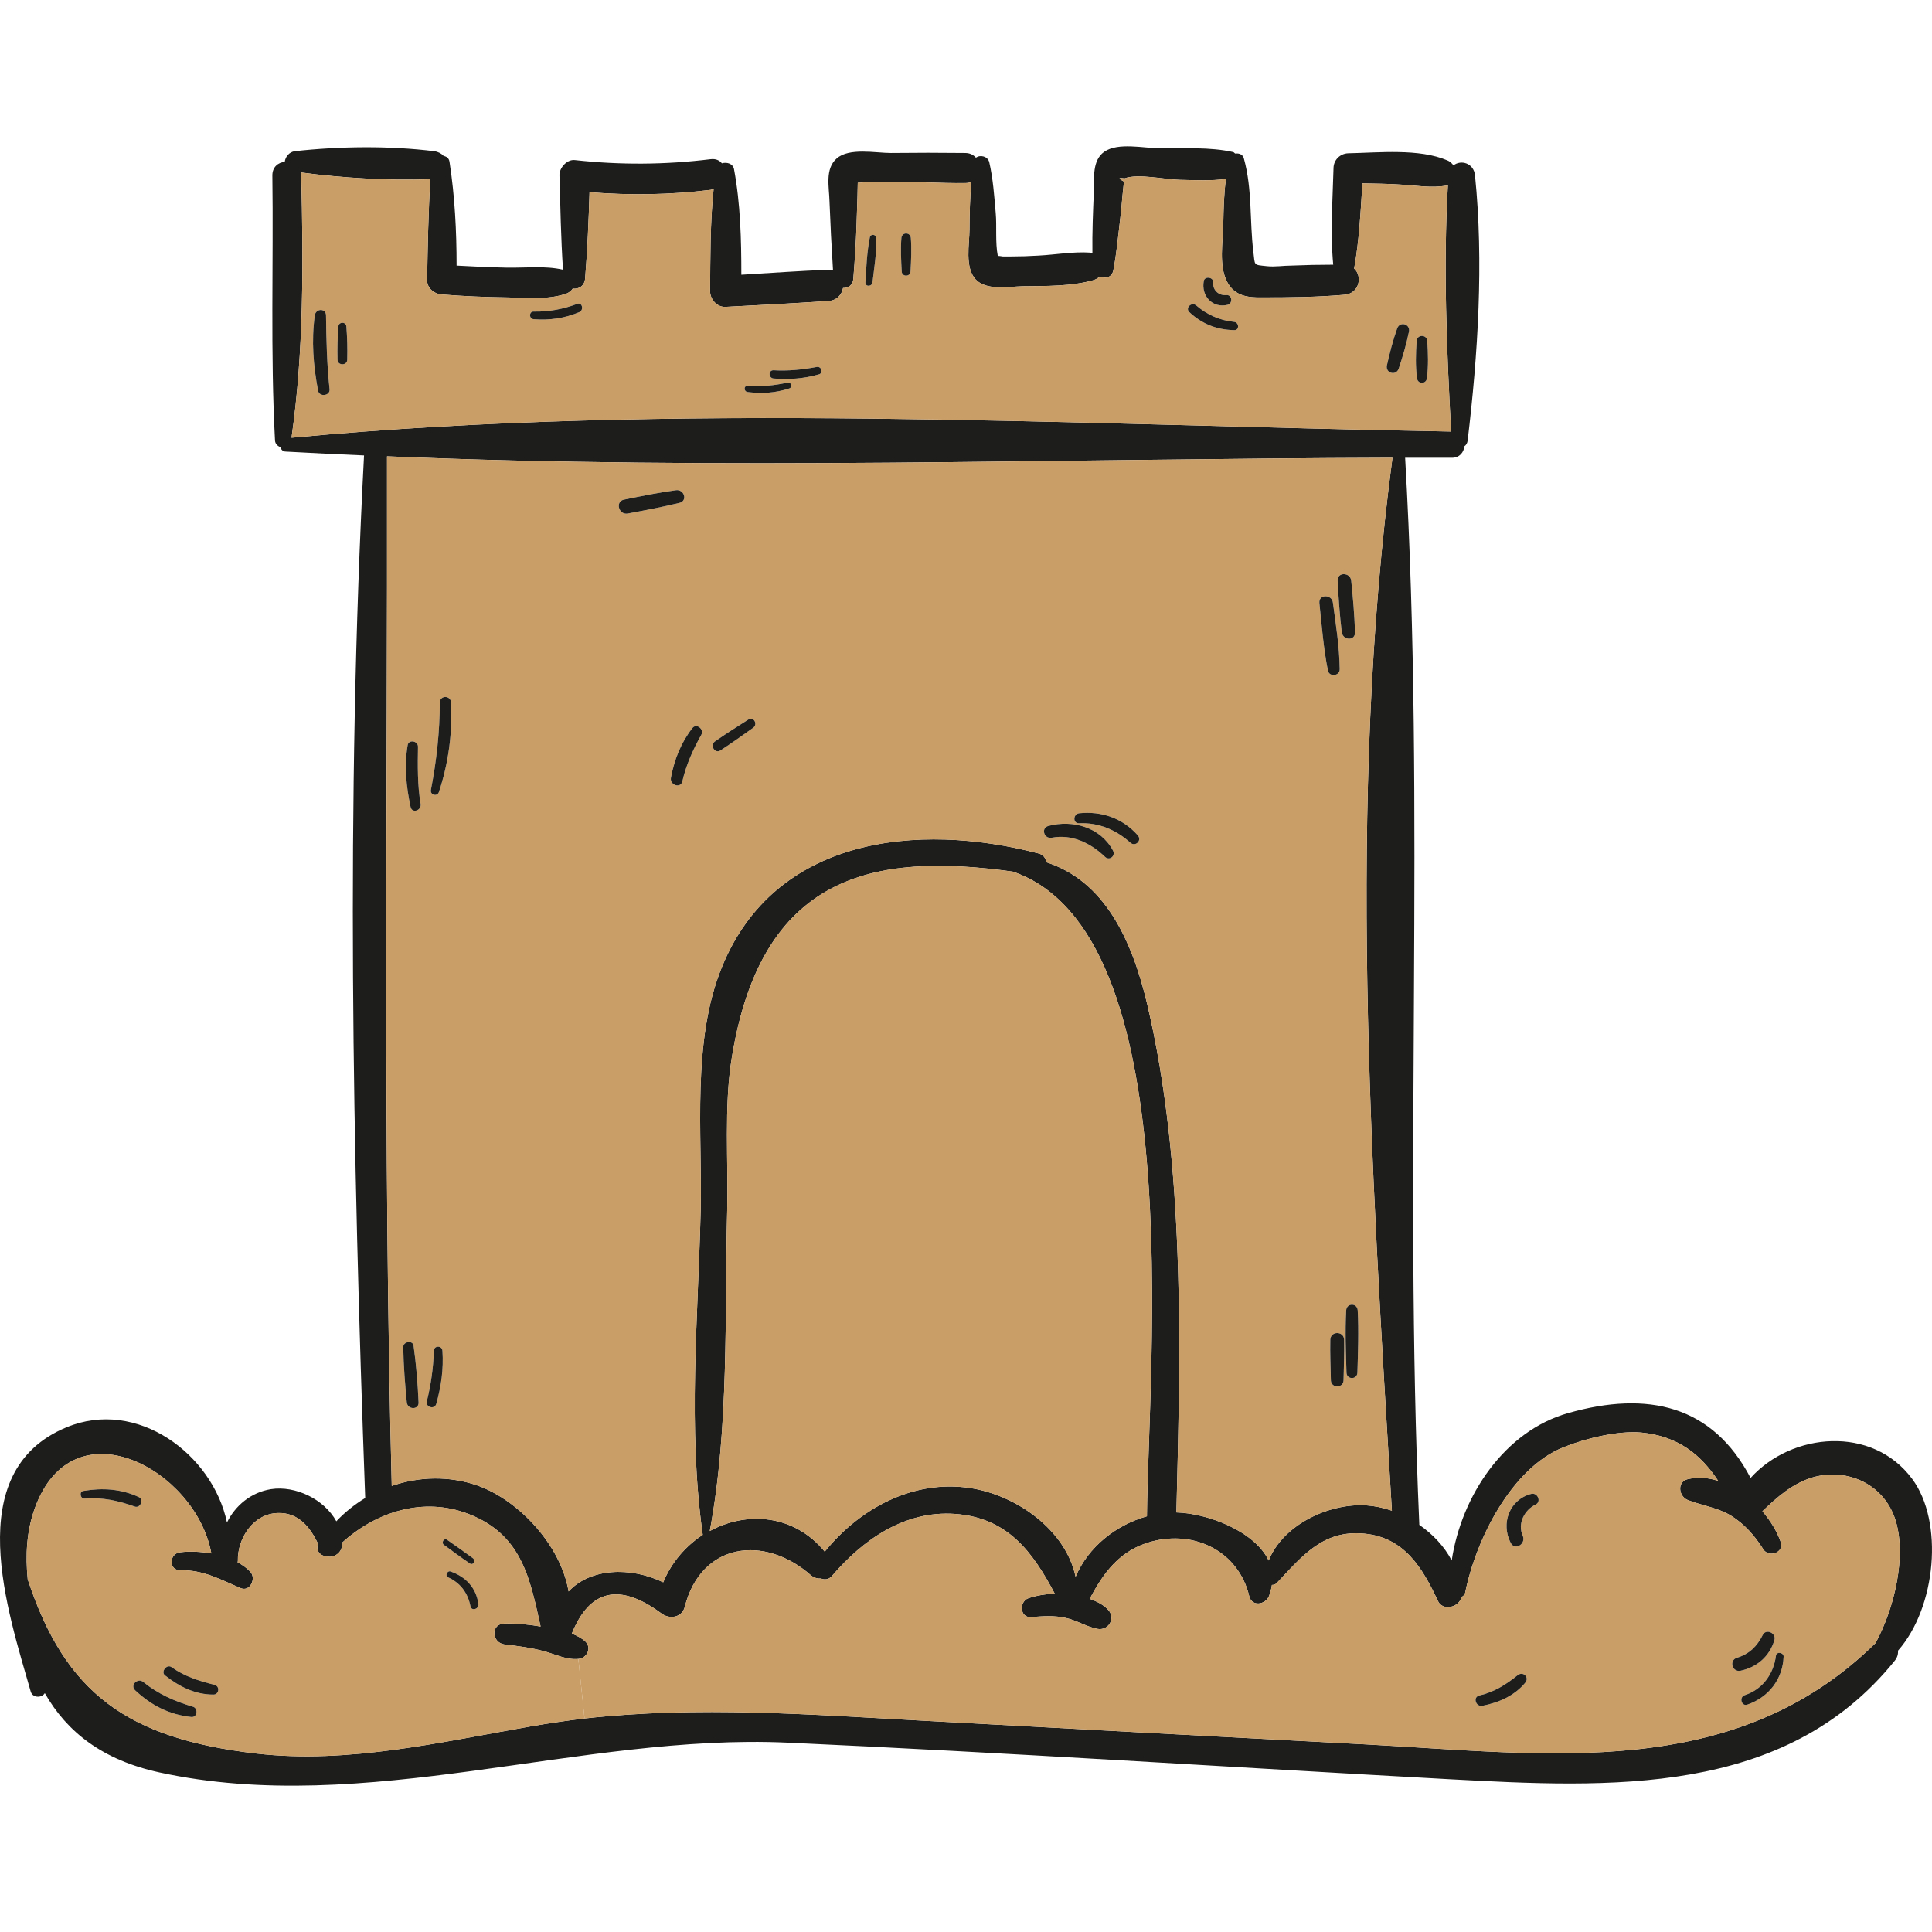 <?xml version="1.0" encoding="iso-8859-1"?>
<!-- Uploaded to: SVG Repo, www.svgrepo.com, Generator: SVG Repo Mixer Tools -->
<svg height="800px" width="800px" version="1.1" id="Layer_1" xmlns="http://www.w3.org/2000/svg" xmlns:xlink="http://www.w3.org/1999/xlink" 
	 viewBox="0 0 263.394 263.394" xml:space="preserve">
<g>
	<path style="fill:#1D1D1B;" d="M260.686,201.614c4.34,5.827,3.295,17.521-1.929,23.428c0.04,0.442-0.08,0.924-0.442,1.366
		c-14.989,18.606-38.94,17.32-60.761,16.155c-30.059-1.648-60.118-3.617-90.177-4.983c-28.21-1.286-57.506,10.167-85.636,4.059
		c-7.756-1.688-12.618-5.505-15.632-10.81c-0.402,0.683-1.688,0.683-1.929-0.241c-3.054-10.77-9.685-29.979,4.903-36.006
		c9.604-3.978,19.892,3.657,21.861,12.98c1.125-2.291,3.255-4.099,5.988-4.541c3.335-0.522,7.274,1.366,8.921,4.38
		c1.165-1.246,2.492-2.29,3.938-3.175c-1.728-47.218-2.652-94.919-0.161-142.137c-3.576-0.161-7.113-0.321-10.649-0.522
		c-0.442,0-0.643-0.281-0.764-0.603c-0.362-0.161-0.683-0.442-0.723-0.884c-0.643-12.016-0.201-24.152-0.362-36.167
		c0-1.165,0.804-1.768,1.688-1.849c0.08-0.683,0.603-1.326,1.326-1.447c6.148-0.683,12.98-0.764,19.088,0
		c0.522,0.08,0.964,0.321,1.246,0.643c0.402,0.08,0.723,0.281,0.804,0.804c0.723,4.702,0.964,9.403,0.964,14.145
		c2.291,0.121,4.581,0.241,6.912,0.281c2.492,0.04,5.184-0.281,7.595,0.281c-0.281-4.26-0.362-8.56-0.482-12.859
		c-0.04-1.005,1.005-2.21,2.09-2.09c6.189,0.683,12.337,0.643,18.526-0.121c0.723-0.08,1.206,0.161,1.527,0.563
		c0.683-0.201,1.487,0.04,1.648,0.764c0.884,4.702,1.005,9.644,1.005,14.427c3.978-0.241,7.917-0.522,11.895-0.683
		c0.241,0,0.442,0.04,0.603,0.08c-0.201-3.134-0.362-6.309-0.482-9.444c-0.04-1.848-0.643-4.38,0.964-5.787
		c1.688-1.527,5.345-0.764,7.394-0.764c3.376-0.04,6.751-0.04,10.127,0c0.643,0,1.125,0.241,1.487,0.643
		c0.563-0.442,1.607-0.201,1.808,0.603c0.522,2.25,0.683,4.621,0.884,6.952c0.161,1.728-0.08,4.019,0.281,5.827
		c0.161,0,0.402,0.04,0.683,0.08c0.362,0,0.723,0,1.085,0c1.286,0,2.532-0.04,3.818-0.12c2.291-0.121,4.702-0.563,7.033-0.402
		c0.08,0.04,0.201,0.08,0.281,0.08c-0.04-2.813,0.08-5.666,0.201-8.479c0.04-1.768-0.241-4.179,1.407-5.345
		c1.889-1.326,5.425-0.482,7.555-0.482c3.335,0.04,6.832-0.201,10.046,0.522c0.12,0.04,0.161,0.161,0.281,0.201
		c0.482-0.08,1.045,0.121,1.165,0.683c1.165,4.219,0.764,8.439,1.286,12.699c0.241,1.929-0.04,1.768,1.848,1.969
		c1.085,0.121,2.25-0.08,3.335-0.08c1.889-0.08,3.777-0.121,5.706-0.121c-0.402-4.34-0.08-8.801,0.04-13.141
		c0-1.125,0.884-2.009,2.009-2.049c4.139-0.08,9.645-0.683,13.502,0.965c0.321,0.12,0.603,0.362,0.844,0.683
		c1.005-0.804,2.773-0.321,2.934,1.366c1.206,11.774,0.402,24.433-1.005,36.167c-0.04,0.321-0.201,0.603-0.442,0.764
		c-0.08,0.804-0.643,1.567-1.688,1.567c-2.13,0-4.26,0-6.389,0c2.773,48.223-0.201,97.008,1.929,145.352c0,0.04,0,0.08,0,0.121
		c1.849,1.286,3.416,2.934,4.42,4.862c1.326-8.841,7.193-17.642,15.873-20.093c10.89-3.094,19.691-1.045,24.875,8.841
		C244.29,195.264,255.261,194.3,260.686,201.614z M255.703,223.997c2.612-4.822,4.179-11.774,2.773-16.557
		c-1.447-4.983-6.47-7.394-11.332-6.028c-2.733,0.804-4.863,2.692-6.872,4.621c1.125,1.326,2.009,2.773,2.492,4.179
		c0.522,1.447-1.607,2.21-2.371,1.005c-1.165-1.849-2.572-3.456-4.461-4.621c-1.848-1.085-3.858-1.326-5.827-2.09
		c-1.246-0.482-1.527-2.492,0-2.853c1.406-0.322,2.813-0.201,4.139,0.241c-2.371-3.617-5.505-6.108-10.489-6.59
		c-3.175-0.281-7.635,0.804-10.609,2.009c-7.073,2.813-11.935,12.578-13.382,19.771c-0.08,0.362-0.281,0.522-0.522,0.643
		c-0.281,1.406-2.572,1.969-3.215,0.522c-2.09-4.501-4.581-8.64-10.006-9.162c-5.666-0.563-8.519,3.094-11.975,6.751
		c-0.161,0.161-0.402,0.241-0.643,0.241c-0.08,0.523-0.201,1.005-0.402,1.527c-0.482,1.165-2.331,1.487-2.692,0
		c-1.447-6.068-7.394-9.042-13.342-7.434c-4.3,1.165-6.51,4.219-8.399,7.796c0.964,0.362,1.889,0.804,2.532,1.527
		c1.045,1.165,0,2.853-1.487,2.572c-1.487-0.281-2.813-1.165-4.3-1.487c-1.567-0.362-3.134-0.241-4.742-0.12
		c-1.567,0.12-1.648-2.13-0.362-2.572c1.045-0.362,2.291-0.563,3.576-0.643c-3.014-5.706-6.43-10.328-13.583-10.85
		c-6.872-0.482-12.538,3.496-16.798,8.479c-0.402,0.482-1.005,0.522-1.487,0.322c-0.442,0.04-0.924-0.08-1.326-0.402
		c-6.349-5.626-15.029-4.501-17.24,4.3c-0.402,1.487-2.13,1.688-3.215,0.844c-5.706-4.219-9.765-3.215-12.176,2.773
		c0.683,0.281,1.326,0.603,1.849,1.085c0.924,0.924,0.161,2.291-0.965,2.371c-1.607,0.161-3.134-0.643-4.661-1.045
		c-1.768-0.482-3.577-0.723-5.385-0.924c-1.808-0.241-1.929-2.853,0-2.853c1.648-0.04,3.295,0.12,4.903,0.402
		c-1.447-6.51-2.532-12.538-9.846-15.351c-6.148-2.371-12.618-0.281-17.28,3.978c0,0.12,0.04,0.281,0.04,0.402
		c-0.08,1.005-1.286,1.728-2.13,1.366c-0.764,0.04-1.527-0.804-1.085-1.607c-1.085-2.25-2.652-4.34-5.505-4.26
		c-3.376,0.08-5.546,3.456-5.465,6.55c0,0.08-0.04,0.121-0.04,0.161c0.643,0.362,1.246,0.764,1.728,1.286
		c0.844,0.884,0,2.773-1.286,2.25c-2.853-1.206-5.063-2.492-8.238-2.451c-1.648,0.04-1.567-2.291,0-2.451
		c1.326-0.161,2.773-0.08,4.219,0.161c-2.09-11.453-18.887-20.535-24.071-6.148c-1.125,3.135-1.286,6.389-0.964,9.685
		c5.104,15.471,13.502,21.7,31.184,23.75c12.578,1.447,25.277-1.608,37.574-3.737c2.371-0.402,4.782-0.764,7.153-1.045
		c15.472-1.728,30.943-0.523,46.535,0.321c20.053,1.085,40.065,2.17,60.078,3.215C211.016,239.147,236.454,242.924,255.703,223.997z
		 M197.393,25.239c-0.04,0.04-0.04,0.04-0.08,0.04c-2.13,0.402-4.26,0-6.43-0.121c-1.728-0.121-3.456-0.121-5.144-0.161
		c-0.241,3.898-0.442,7.836-1.125,11.614c1.165,1.045,0.723,3.416-1.326,3.577c-3.697,0.321-7.475,0.362-11.212,0.362
		c-1.969,0.04-3.777-0.201-4.782-2.13c-1.165-2.21-0.563-5.465-0.522-7.836c0.04-2.09,0.08-4.139,0.362-6.189
		c-2.09,0.281-4.179,0.161-6.309,0.12c-2.009-0.04-5.666-0.884-7.515-0.201c-0.884-0.121-0.884,0-0.08,0.442l-0.201,1.929
		c-0.08,1.085-0.201,2.17-0.321,3.255c-0.281,2.331-0.482,4.621-0.924,6.912c-0.201,1.005-1.125,1.165-1.849,0.844
		c-0.201,0.201-0.482,0.362-0.804,0.482c-3.054,0.884-6.55,0.804-9.685,0.844c-1.889,0.04-4.943,0.643-6.43-0.924
		c-1.527-1.648-0.844-4.862-0.844-6.832c0-2.13,0.08-4.3,0.241-6.47c-0.241,0.121-0.522,0.161-0.844,0.161
		c-3.416,0.04-6.872-0.201-10.328-0.201c-1.447,0-2.893,0.04-4.3,0.161l-0.04,1.848c-0.04,1.246-0.08,2.492-0.121,3.737
		c-0.08,2.492-0.241,4.983-0.442,7.474c-0.04,0.884-0.723,1.326-1.406,1.286c-0.161,0.884-0.804,1.688-1.969,1.768
		c-4.661,0.321-9.363,0.563-14.025,0.804c-1.165,0.08-2.13-1.005-2.13-2.13c0.04-4.581,0-9.323,0.482-13.944
		c-0.12,0.04-0.241,0.08-0.402,0.121c-5.506,0.683-11.011,0.764-16.516,0.321c-0.121,3.898-0.281,7.836-0.603,11.774
		c-0.08,1.045-0.924,1.487-1.688,1.366c-0.161,0.281-0.482,0.522-0.844,0.683c-2.532,0.884-5.425,0.563-8.077,0.522
		c-2.974-0.04-5.947-0.161-8.921-0.402c-1.085-0.08-2.049-0.884-2.009-2.009c0.08-4.581,0.161-9.162,0.442-13.703
		c-5.747,0.201-11.935-0.161-17.682-0.924c0,0.121,0.08,0.241,0.08,0.402c0.281,11.855,0.362,23.991-1.326,35.765
		c52-4.903,105.889-1.768,158.09-0.844C197.233,47.783,196.751,36.29,197.393,25.239z M186.262,205.23
		c1.165,0.08,2.331,0.322,3.496,0.723c-2.813-46.937-6.148-96.847,0.08-143.543c-45.49,0.121-91.623,1.728-137.073-0.201
		c0.08,46.816-0.563,93.552,0.643,140.369c3.737-1.286,7.836-1.407,11.734-0.04c5.586,2.009,11.292,8.077,12.377,14.427
		c2.934-3.175,8.399-3.416,12.9-1.246c1.125-2.733,3.054-4.943,5.385-6.47c-2.049-14.547-0.643-29.496-0.281-44.204
		c0.241-10.488-1.246-23.107,2.893-33.193c7.193-17.722,26.643-19.812,43.119-15.512c0.723,0.161,1.045,0.683,1.085,1.206
		c7.876,2.532,11.654,10.368,13.784,19.369c5.184,21.982,4.541,46.816,3.978,69.28c4.26,0.12,10.649,2.532,12.578,6.55
		C174.93,207.842,181.199,204.909,186.262,205.23z M156.364,206.717c0.161-20.374,5.867-79.608-18.285-87.886
		c-19.048-2.652-34.319,0.362-38.337,25.518c-1.045,6.51-0.442,14.145-0.603,20.696c-0.362,14.507,0.281,29.416-2.371,43.682
		c5.023-2.733,11.493-2.291,15.672,2.813c4.742-5.867,12.015-9.846,19.771-8.68c6.269,0.924,13.06,5.666,14.427,12.096
		C148.367,210.896,152.104,207.923,156.364,206.717z"/>
	<path style="fill:#CA9E67;" d="M258.476,207.44c1.406,4.782-0.161,11.734-2.773,16.557c-19.249,18.927-44.686,15.15-69.401,13.824
		c-20.013-1.045-40.025-2.13-60.078-3.215c-15.592-0.844-31.063-2.049-46.535-0.321l-0.844-8.118
		c1.125-0.08,1.889-1.447,0.965-2.371c-0.522-0.482-1.165-0.804-1.849-1.085c2.411-5.988,6.47-6.992,12.176-2.773
		c1.085,0.844,2.813,0.643,3.215-0.844c2.21-8.801,10.89-9.926,17.24-4.3c0.402,0.322,0.884,0.442,1.326,0.402
		c0.482,0.201,1.085,0.161,1.487-0.322c4.26-4.983,9.926-8.961,16.798-8.479c7.153,0.522,10.569,5.144,13.583,10.85
		c-1.286,0.08-2.532,0.281-3.576,0.643c-1.286,0.442-1.206,2.692,0.362,2.572c1.607-0.121,3.175-0.241,4.742,0.12
		c1.487,0.322,2.813,1.206,4.3,1.487s2.532-1.406,1.487-2.572c-0.643-0.723-1.567-1.165-2.532-1.527
		c1.889-3.577,4.099-6.631,8.399-7.796c5.947-1.607,11.895,1.366,13.342,7.434c0.362,1.487,2.21,1.165,2.692,0
		c0.201-0.522,0.322-1.005,0.402-1.527c0.241,0,0.482-0.08,0.643-0.241c3.456-3.657,6.309-7.314,11.975-6.751
		c5.425,0.523,7.917,4.662,10.006,9.162c0.643,1.447,2.934,0.884,3.215-0.522c0.241-0.121,0.442-0.281,0.522-0.643
		c1.447-7.193,6.309-16.958,13.382-19.771c2.974-1.206,7.434-2.29,10.609-2.009c4.983,0.482,8.118,2.974,10.489,6.59
		c-1.326-0.442-2.733-0.563-4.139-0.241c-1.527,0.362-1.246,2.371,0,2.853c1.969,0.764,3.978,1.005,5.827,2.09
		c1.889,1.165,3.295,2.773,4.461,4.621c0.764,1.206,2.893,0.442,2.371-1.005c-0.482-1.406-1.366-2.853-2.492-4.179
		c2.009-1.929,4.139-3.818,6.872-4.621C252.006,200.046,257.029,202.457,258.476,207.44z M243.165,225.846
		c0-0.563-0.964-0.723-1.045-0.121c-0.321,2.492-1.808,4.581-4.26,5.385c-0.804,0.281-0.442,1.567,0.362,1.286
		C241.115,231.391,243.044,228.94,243.165,225.846z M241.919,223.555c0.241-0.924-1.165-1.567-1.607-0.643
		c-0.764,1.527-1.808,2.572-3.496,3.094c-1.125,0.322-0.683,2.009,0.482,1.768C239.548,227.292,241.276,225.805,241.919,223.555z
		 M209.369,205.11c0.804-0.402,0.241-1.648-0.603-1.447c-2.974,0.764-4.179,4.019-2.813,6.671c0.563,1.125,2.13,0.161,1.648-0.965
		C206.837,207.722,207.842,205.833,209.369,205.11z M207.962,229.382c0.563-0.723-0.322-1.567-1.045-1.005
		c-1.607,1.286-3.175,2.29-5.224,2.773c-0.924,0.201-0.522,1.567,0.402,1.407C204.346,232.114,206.475,231.19,207.962,229.382z"/>
	<path style="fill:#1D1D1B;" d="M242.12,225.725c0.08-0.603,1.045-0.442,1.045,0.121c-0.12,3.094-2.049,5.546-4.943,6.55
		c-0.804,0.281-1.165-1.005-0.362-1.286C240.312,230.306,241.799,228.216,242.12,225.725z"/>
	<path style="fill:#1D1D1B;" d="M240.312,222.912c0.442-0.924,1.849-0.281,1.607,0.643c-0.643,2.25-2.371,3.737-4.621,4.219
		c-1.165,0.241-1.607-1.447-0.482-1.768C238.503,225.484,239.548,224.439,240.312,222.912z"/>
	<path style="fill:#1D1D1B;" d="M208.766,203.663c0.844-0.201,1.407,1.045,0.603,1.447c-1.527,0.723-2.532,2.612-1.768,4.26
		c0.482,1.125-1.085,2.09-1.648,0.965C204.587,207.682,205.792,204.427,208.766,203.663z"/>
	<path style="fill:#1D1D1B;" d="M206.917,228.377c0.723-0.563,1.607,0.281,1.045,1.005c-1.487,1.808-3.617,2.733-5.867,3.175
		c-0.924,0.161-1.326-1.206-0.402-1.407C203.743,230.668,205.31,229.663,206.917,228.377z"/>
	<path style="fill:#CA9E67;" d="M197.313,25.279c0.04,0,0.04,0,0.08-0.04c-0.643,11.051-0.161,22.544,0.442,33.595
		c-52.201-0.924-106.09-4.059-158.09,0.844c1.688-11.774,1.607-23.911,1.326-35.765c0-0.161-0.08-0.281-0.08-0.402
		c5.746,0.764,11.935,1.125,17.682,0.924c-0.281,4.541-0.362,9.122-0.442,13.703c-0.04,1.125,0.924,1.929,2.009,2.009
		c2.974,0.241,5.948,0.362,8.921,0.402c2.652,0.04,5.546,0.362,8.077-0.522c0.362-0.161,0.683-0.402,0.844-0.683
		c0.764,0.12,1.607-0.322,1.688-1.366c0.321-3.938,0.482-7.876,0.603-11.774c5.505,0.442,11.011,0.362,16.516-0.321
		c0.161-0.04,0.281-0.08,0.402-0.121c-0.482,4.621-0.442,9.363-0.482,13.944c0,1.125,0.964,2.21,2.13,2.13
		c4.662-0.241,9.363-0.482,14.025-0.804c1.165-0.08,1.808-0.884,1.969-1.768c0.683,0.04,1.366-0.402,1.406-1.286
		c0.201-2.492,0.362-4.983,0.442-7.474c0.04-1.246,0.08-2.492,0.121-3.737l0.04-1.848c1.406-0.121,2.853-0.161,4.3-0.161
		c3.456,0,6.912,0.241,10.328,0.201c0.322,0,0.603-0.04,0.844-0.161c-0.161,2.17-0.241,4.34-0.241,6.47
		c0,1.969-0.683,5.184,0.844,6.832c1.487,1.567,4.541,0.965,6.43,0.924c3.135-0.04,6.631,0.04,9.685-0.844
		c0.322-0.121,0.603-0.281,0.804-0.482c0.723,0.321,1.648,0.161,1.849-0.844c0.442-2.291,0.643-4.581,0.924-6.912
		c0.12-1.085,0.241-2.17,0.321-3.255l0.201-1.929c-0.804-0.442-0.804-0.563,0.08-0.442c1.849-0.683,5.506,0.161,7.515,0.201
		c2.13,0.04,4.219,0.161,6.309-0.12c-0.281,2.049-0.322,4.099-0.362,6.189c-0.04,2.371-0.643,5.626,0.522,7.836
		c1.005,1.929,2.813,2.17,4.782,2.13c3.737,0,7.515-0.04,11.212-0.362c2.049-0.161,2.492-2.532,1.326-3.577
		c0.683-3.777,0.884-7.716,1.125-11.614c1.688,0.04,3.416,0.04,5.144,0.161C193.053,25.279,195.183,25.681,197.313,25.279z
		 M194.54,51.56c0.201-1.688,0.161-3.376,0.04-5.063c-0.04-0.924-1.407-0.924-1.447,0c-0.121,1.688-0.161,3.376,0.04,5.063
		C193.295,52.404,194.42,52.404,194.54,51.56z M192.089,45.211c0.201-1.045-1.246-1.447-1.607-0.442
		c-0.603,1.688-1.005,3.295-1.406,5.063c-0.201,1.045,1.246,1.447,1.607,0.442C191.245,48.587,191.727,46.939,192.089,45.211z
		 M168.259,45.01c0.723,0.04,0.683-1.045,0-1.125c-1.969-0.201-3.697-0.964-5.184-2.25c-0.643-0.522-1.527,0.362-0.924,0.924
		C163.879,44.166,165.888,44.97,168.259,45.01z M167.375,41.554c0.723-0.201,0.603-1.366-0.161-1.326
		c-1.045,0.121-1.929-0.683-1.808-1.728c0.04-0.723-1.165-0.884-1.286-0.201C163.718,40.348,165.325,42.076,167.375,41.554z
		 M124.135,36.973c0.08-1.527,0.161-3.014,0.04-4.541c-0.08-0.804-1.205-0.804-1.286,0c-0.121,1.527-0.04,3.014,0.04,4.541
		C122.929,37.777,124.135,37.777,124.135,36.973z M118.951,38.46c0.241-2.009,0.563-3.978,0.522-5.988
		c0-0.522-0.764-0.643-0.884-0.121c-0.402,2.009-0.482,4.059-0.603,6.108C117.906,39.143,118.911,39.103,118.951,38.46z
		 M111.637,51.038c0.643-0.161,0.362-1.165-0.321-1.005c-1.929,0.362-3.858,0.563-5.867,0.442c-0.723,0-0.683,1.045,0,1.125
		C107.579,51.761,109.548,51.641,111.637,51.038z M107.579,52.967c0.522-0.161,0.321-0.924-0.241-0.804
		c-1.768,0.402-3.576,0.563-5.385,0.442c-0.603-0.04-0.563,0.804,0,0.844C103.922,53.69,105.69,53.57,107.579,52.967z
		 M78.966,42.559c0.683-0.281,0.402-1.406-0.281-1.125c-1.929,0.723-3.858,1.085-5.907,1.045c-0.683-0.04-0.683,1.005,0,1.045
		C74.948,43.684,76.957,43.403,78.966,42.559z M47.34,49.029c0.04-1.527,0-3.014-0.12-4.541c-0.08-0.643-1.005-0.643-1.085,0
		c-0.121,1.527-0.161,3.014-0.121,4.541C46.014,49.872,47.34,49.872,47.34,49.029z M43.362,53.248
		c0.161,0.924,1.688,0.723,1.567-0.201c-0.362-3.335-0.442-6.711-0.482-10.046c0-1.005-1.406-0.965-1.527,0
		C42.438,46.497,42.719,49.832,43.362,53.248z"/>
	<path style="fill:#1D1D1B;" d="M194.58,46.497c0.121,1.688,0.161,3.376-0.04,5.063c-0.12,0.844-1.246,0.844-1.366,0
		c-0.201-1.688-0.161-3.376-0.04-5.063C193.174,45.573,194.54,45.573,194.58,46.497z"/>
	<path style="fill:#1D1D1B;" d="M190.482,44.769c0.362-1.005,1.808-0.603,1.607,0.442c-0.362,1.728-0.844,3.376-1.407,5.063
		c-0.362,1.005-1.808,0.603-1.607-0.442C189.477,48.064,189.879,46.457,190.482,44.769z"/>
	<path style="fill:#CA9E67;" d="M189.758,205.954c-1.165-0.402-2.331-0.643-3.496-0.723c-5.063-0.322-11.332,2.612-13.301,7.515
		c-1.929-4.019-8.318-6.43-12.578-6.55c0.563-22.464,1.206-47.299-3.978-69.28c-2.13-9.002-5.907-16.838-13.784-19.369
		c-0.04-0.522-0.362-1.045-1.085-1.206c-16.476-4.3-35.926-2.21-43.119,15.512c-4.139,10.087-2.652,22.705-2.893,33.193
		c-0.362,14.708-1.768,29.657,0.281,44.204c-2.331,1.527-4.26,3.737-5.385,6.47c-4.501-2.17-9.966-1.929-12.9,1.246
		c-1.085-6.349-6.791-12.417-12.377-14.427c-3.898-1.366-7.997-1.246-11.734,0.04c-1.206-46.816-0.563-93.552-0.643-140.369
		c45.45,1.929,91.583,0.321,137.073,0.201C183.61,109.106,186.945,159.017,189.758,205.954z M185.056,187.147
		c0.08-2.813,0.201-5.666,0.04-8.519c-0.08-1.005-1.487-1.005-1.567,0c-0.161,2.853-0.04,5.706,0.04,8.519
		C183.61,188.111,185.016,188.111,185.056,187.147z M182.927,86.2c0.161,1.125,1.849,1.205,1.808,0
		c-0.08-2.371-0.281-4.702-0.522-7.033c-0.12-1.165-1.929-1.206-1.848,0C182.485,81.539,182.645,83.87,182.927,86.2z
		 M183.168,188.192c0.04-1.849,0.121-3.697,0.08-5.546c-0.04-1.206-1.849-1.206-1.889,0c-0.04,1.848,0.04,3.697,0.08,5.546
		C181.48,189.277,183.128,189.277,183.168,188.192z M181.038,91.425c0.201,0.924,1.648,0.723,1.607-0.201
		c-0.04-3.054-0.522-6.028-0.924-9.042c-0.12-1.165-1.929-1.206-1.848,0C180.194,85.276,180.435,88.37,181.038,91.425z
		 M154.114,114.893c0.683,0.603,1.607-0.322,1.005-1.005c-2.049-2.331-4.943-3.335-7.997-3.014c-0.844,0.12-0.884,1.407,0,1.366
		C149.773,112.12,152.144,113.125,154.114,114.893z M150.658,116.822c0.603,0.563,1.447-0.121,1.085-0.844
		c-1.688-3.175-5.465-4.26-8.801-3.376c-1.085,0.281-0.603,1.808,0.442,1.608C146.157,113.687,148.688,114.933,150.658,116.822z
		 M102.676,99.22c0.683-0.482,0.08-1.567-0.643-1.125c-1.527,0.965-3.054,1.929-4.541,2.974c-0.763,0.522-0.04,1.728,0.723,1.246
		C99.742,101.31,101.229,100.265,102.676,99.22z M95.603,100.185c0.442-0.723-0.643-1.648-1.206-0.924
		c-1.567,2.009-2.451,4.26-2.934,6.791c-0.161,1.005,1.366,1.487,1.567,0.442C93.554,104.244,94.478,102.194,95.603,100.185z
		 M92.629,68.559c1.165-0.281,0.643-1.889-0.482-1.728c-2.371,0.321-4.702,0.804-7.073,1.286c-1.246,0.241-0.723,2.13,0.522,1.889
		C87.968,69.564,90.299,69.121,92.629,68.559z M59.838,107.981c1.326-4.019,1.848-8.037,1.648-12.216
		c-0.04-0.964-1.487-1.005-1.527,0c0,3.978-0.442,7.957-1.205,11.895C58.592,108.383,59.597,108.664,59.838,107.981z
		 M59.476,191.406c0.683-2.451,1.005-4.742,0.844-7.233c-0.04-0.764-1.165-0.764-1.165,0c-0.08,2.291-0.402,4.621-0.964,6.872
		C57.989,191.849,59.235,192.21,59.476,191.406z M55.98,110.03c0.201,0.884,1.487,0.482,1.366-0.402
		c-0.442-2.612-0.402-5.224-0.362-7.836c0-0.804-1.286-1.005-1.407-0.201C55.096,104.404,55.377,107.217,55.98,110.03z
		 M55.458,191.165c0.08,1.045,1.688,1.085,1.608,0c-0.121-2.572-0.321-5.144-0.683-7.716c-0.121-0.764-1.406-0.563-1.406,0.201
		C55.016,186.182,55.217,188.674,55.458,191.165z"/>
	<path style="fill:#1D1D1B;" d="M185.097,178.627c0.161,2.853,0.04,5.706-0.04,8.519c-0.04,0.964-1.447,0.964-1.487,0
		c-0.08-2.813-0.201-5.666-0.04-8.519C183.61,177.623,185.016,177.623,185.097,178.627z"/>
	<path style="fill:#1D1D1B;" d="M184.735,86.2c0.04,1.205-1.648,1.125-1.808,0c-0.281-2.331-0.442-4.662-0.563-7.033
		c-0.08-1.206,1.728-1.165,1.848,0C184.454,81.499,184.655,83.829,184.735,86.2z"/>
	<path style="fill:#1D1D1B;" d="M183.248,182.646c0.04,1.848-0.04,3.697-0.08,5.546c-0.04,1.085-1.688,1.085-1.728,0
		c-0.04-1.849-0.12-3.697-0.08-5.546C181.4,181.44,183.208,181.44,183.248,182.646z"/>
	<path style="fill:#1D1D1B;" d="M182.645,91.224c0.04,0.924-1.406,1.125-1.607,0.201c-0.603-3.054-0.844-6.148-1.165-9.243
		c-0.08-1.206,1.728-1.165,1.848,0C182.123,85.196,182.605,88.169,182.645,91.224z"/>
	<path style="fill:#1D1D1B;" d="M168.259,43.885c0.683,0.08,0.723,1.165,0,1.125c-2.371-0.04-4.38-0.844-6.108-2.451
		c-0.603-0.563,0.281-1.447,0.924-0.924C164.562,42.92,166.29,43.684,168.259,43.885z"/>
	<path style="fill:#1D1D1B;" d="M167.214,40.228c0.764-0.04,0.884,1.125,0.161,1.326c-2.049,0.522-3.657-1.206-3.255-3.255
		c0.121-0.683,1.326-0.522,1.286,0.201C165.285,39.545,166.169,40.348,167.214,40.228z"/>
	<path style="fill:#CA9E67;" d="M138.079,118.831c24.152,8.278,18.445,67.512,18.285,87.886c-4.26,1.206-7.997,4.179-9.725,8.238
		c-1.366-6.43-8.158-11.172-14.427-12.096c-7.756-1.165-15.03,2.813-19.771,8.68c-4.179-5.104-10.649-5.546-15.672-2.813
		c2.652-14.266,2.009-29.175,2.371-43.682c0.161-6.55-0.442-14.186,0.603-20.696C103.761,119.193,119.031,116.179,138.079,118.831z"
		/>
	<path style="fill:#1D1D1B;" d="M155.118,113.888c0.603,0.683-0.321,1.607-1.005,1.005c-1.969-1.768-4.34-2.773-6.992-2.652
		c-0.884,0.04-0.844-1.246,0-1.366C150.175,110.553,153.069,111.557,155.118,113.888z"/>
	<path style="fill:#1D1D1B;" d="M151.743,115.978c0.362,0.723-0.482,1.407-1.085,0.844c-1.969-1.889-4.501-3.134-7.274-2.612
		c-1.045,0.201-1.527-1.326-0.442-1.608C146.277,111.718,150.055,112.803,151.743,115.978z"/>
	<path style="fill:#1D1D1B;" d="M124.175,32.432c0.121,1.527,0.04,3.014-0.04,4.541c0,0.804-1.206,0.804-1.206,0
		c-0.08-1.527-0.161-3.014-0.04-4.541C122.97,31.628,124.095,31.628,124.175,32.432z"/>
	<path style="fill:#1D1D1B;" d="M119.473,32.472c0.04,2.009-0.281,3.978-0.522,5.988c-0.04,0.643-1.045,0.683-0.965,0
		c0.121-2.049,0.201-4.099,0.603-6.108C118.71,31.829,119.473,31.95,119.473,32.472z"/>
	<path style="fill:#1D1D1B;" d="M111.316,50.033c0.683-0.161,0.965,0.844,0.321,1.005c-2.09,0.603-4.059,0.723-6.189,0.563
		c-0.683-0.08-0.723-1.125,0-1.125C107.458,50.596,109.387,50.395,111.316,50.033z"/>
	<path style="fill:#1D1D1B;" d="M107.337,52.163c0.563-0.121,0.764,0.643,0.241,0.804c-1.889,0.603-3.657,0.723-5.626,0.482
		c-0.563-0.04-0.603-0.884,0-0.844C103.761,52.726,105.569,52.565,107.337,52.163z"/>
	<path style="fill:#1D1D1B;" d="M102.033,98.095c0.723-0.442,1.326,0.643,0.643,1.125c-1.447,1.045-2.934,2.09-4.461,3.094
		c-0.764,0.482-1.487-0.723-0.723-1.246C98.979,100.024,100.506,99.06,102.033,98.095z"/>
	<path style="fill:#1D1D1B;" d="M94.398,99.261c0.563-0.723,1.648,0.201,1.206,0.924c-1.125,2.009-2.049,4.059-2.572,6.309
		c-0.201,1.045-1.728,0.563-1.567-0.442C91.946,103.52,92.83,101.27,94.398,99.261z"/>
	<path style="fill:#1D1D1B;" d="M92.147,66.831c1.125-0.161,1.648,1.447,0.482,1.728c-2.331,0.563-4.662,1.005-7.033,1.447
		c-1.246,0.241-1.768-1.648-0.522-1.889C87.445,67.635,89.776,67.152,92.147,66.831z"/>
	<path style="fill:#CA9E67;" d="M78.846,226.167l0.844,8.118c-2.371,0.281-4.782,0.643-7.153,1.045
		c-12.297,2.13-24.995,5.184-37.574,3.737c-17.682-2.049-26.081-8.278-31.184-23.75c-0.321-3.295-0.161-6.55,0.964-9.685
		c5.184-14.386,21.982-5.305,24.071,6.148c-1.447-0.241-2.893-0.322-4.219-0.161c-1.567,0.161-1.648,2.492,0,2.451
		c3.175-0.04,5.385,1.246,8.238,2.451c1.286,0.522,2.13-1.366,1.286-2.25c-0.482-0.522-1.085-0.924-1.728-1.286
		c0-0.04,0.04-0.08,0.04-0.161c-0.08-3.094,2.09-6.47,5.465-6.55c2.853-0.08,4.42,2.009,5.505,4.26
		c-0.442,0.804,0.321,1.648,1.085,1.607c0.844,0.362,2.049-0.362,2.13-1.366c0-0.12-0.04-0.281-0.04-0.402
		c4.661-4.26,11.131-6.349,17.28-3.978c7.314,2.813,8.399,8.841,9.846,15.351c-1.607-0.281-3.255-0.442-4.903-0.402
		c-1.929,0-1.808,2.612,0,2.853c1.808,0.201,3.617,0.442,5.385,0.924C75.711,225.524,77.238,226.328,78.846,226.167z
		 M64.138,218.974c0.121,0.723,1.206,0.402,1.085-0.322c-0.322-2.21-1.728-3.697-3.818-4.42c-0.442-0.12-0.764,0.603-0.321,0.804
		C62.771,215.799,63.776,217.166,64.138,218.974z M64.057,213.147c0.442,0.321,0.844-0.402,0.402-0.723
		c-1.165-0.844-2.331-1.688-3.496-2.492c-0.442-0.321-0.844,0.402-0.442,0.683C61.686,211.459,62.852,212.343,64.057,213.147z
		 M29.096,231.03c0.764,0,0.924-1.125,0.161-1.326c-2.09-0.522-4.059-1.125-5.867-2.411c-0.643-0.482-1.527,0.643-0.884,1.125
		C24.434,229.944,26.604,231.03,29.096,231.03z M26.082,234.084c0.844,0.08,0.965-1.205,0.201-1.406
		c-2.451-0.723-4.742-1.728-6.711-3.335c-0.764-0.683-1.929,0.402-1.125,1.125C20.657,232.516,23.068,233.762,26.082,234.084z
		 M18.366,205.391c0.764,0.281,1.286-0.964,0.563-1.286c-2.411-1.125-4.943-1.286-7.555-0.844c-0.603,0.08-0.442,1.085,0.161,1.045
		C13.946,204.105,16.116,204.587,18.366,205.391z"/>
	<path style="fill:#1D1D1B;" d="M78.685,41.433c0.683-0.281,0.964,0.844,0.281,1.125c-2.009,0.844-4.019,1.125-6.189,0.965
		c-0.683-0.04-0.683-1.085,0-1.045C74.827,42.518,76.756,42.157,78.685,41.433z"/>
	<path style="fill:#1D1D1B;" d="M65.223,218.652c0.12,0.723-0.965,1.045-1.085,0.322c-0.362-1.808-1.366-3.175-3.054-3.938
		c-0.442-0.201-0.121-0.924,0.321-0.804C63.495,214.955,64.901,216.442,65.223,218.652z"/>
	<path style="fill:#1D1D1B;" d="M64.459,212.424c0.442,0.321,0.04,1.045-0.402,0.723c-1.206-0.804-2.371-1.688-3.536-2.532
		c-0.402-0.281,0-1.005,0.442-0.683C62.129,210.736,63.294,211.58,64.459,212.424z"/>
	<path style="fill:#1D1D1B;" d="M61.486,95.764c0.201,4.179-0.321,8.198-1.648,12.216c-0.241,0.683-1.246,0.402-1.085-0.321
		c0.763-3.938,1.205-7.917,1.205-11.895C59.999,94.76,61.445,94.8,61.486,95.764z"/>
	<path style="fill:#1D1D1B;" d="M60.32,184.173c0.161,2.492-0.161,4.782-0.844,7.233c-0.241,0.804-1.487,0.442-1.286-0.362
		c0.563-2.25,0.884-4.581,0.964-6.872C59.155,183.409,60.28,183.409,60.32,184.173z"/>
	<path style="fill:#1D1D1B;" d="M57.346,109.629c0.12,0.884-1.165,1.286-1.366,0.402c-0.603-2.813-0.884-5.626-0.402-8.439
		c0.12-0.804,1.407-0.603,1.407,0.201C56.945,104.404,56.904,107.016,57.346,109.629z"/>
	<path style="fill:#1D1D1B;" d="M57.065,191.165c0.08,1.085-1.527,1.045-1.608,0c-0.241-2.491-0.442-4.983-0.482-7.515
		c0-0.764,1.286-0.964,1.406-0.201C56.744,186.022,56.945,188.593,57.065,191.165z"/>
	<path style="fill:#1D1D1B;" d="M47.22,44.488c0.12,1.527,0.161,3.014,0.12,4.541c0,0.844-1.326,0.844-1.326,0
		c-0.04-1.527,0-3.014,0.121-4.541C46.215,43.845,47.139,43.845,47.22,44.488z"/>
	<path style="fill:#1D1D1B;" d="M44.929,53.047c0.12,0.924-1.406,1.125-1.567,0.201c-0.643-3.416-0.924-6.751-0.442-10.247
		c0.121-0.965,1.527-1.005,1.527,0C44.487,46.336,44.567,49.712,44.929,53.047z"/>
	<path style="fill:#1D1D1B;" d="M29.257,229.703c0.764,0.201,0.603,1.326-0.161,1.326c-2.491,0-4.661-1.085-6.59-2.612
		c-0.643-0.482,0.241-1.607,0.884-1.125C25.198,228.578,27.167,229.181,29.257,229.703z"/>
	<path style="fill:#1D1D1B;" d="M26.283,232.677c0.764,0.201,0.643,1.487-0.201,1.406c-3.014-0.322-5.425-1.567-7.635-3.617
		c-0.804-0.723,0.362-1.808,1.125-1.125C21.541,230.949,23.832,231.954,26.283,232.677z"/>
	<path style="fill:#1D1D1B;" d="M18.929,204.105c0.723,0.322,0.201,1.567-0.563,1.286c-2.25-0.804-4.42-1.286-6.832-1.085
		c-0.603,0.04-0.764-0.964-0.161-1.045C13.986,202.819,16.518,202.98,18.929,204.105z"/>
</g>
</svg>
